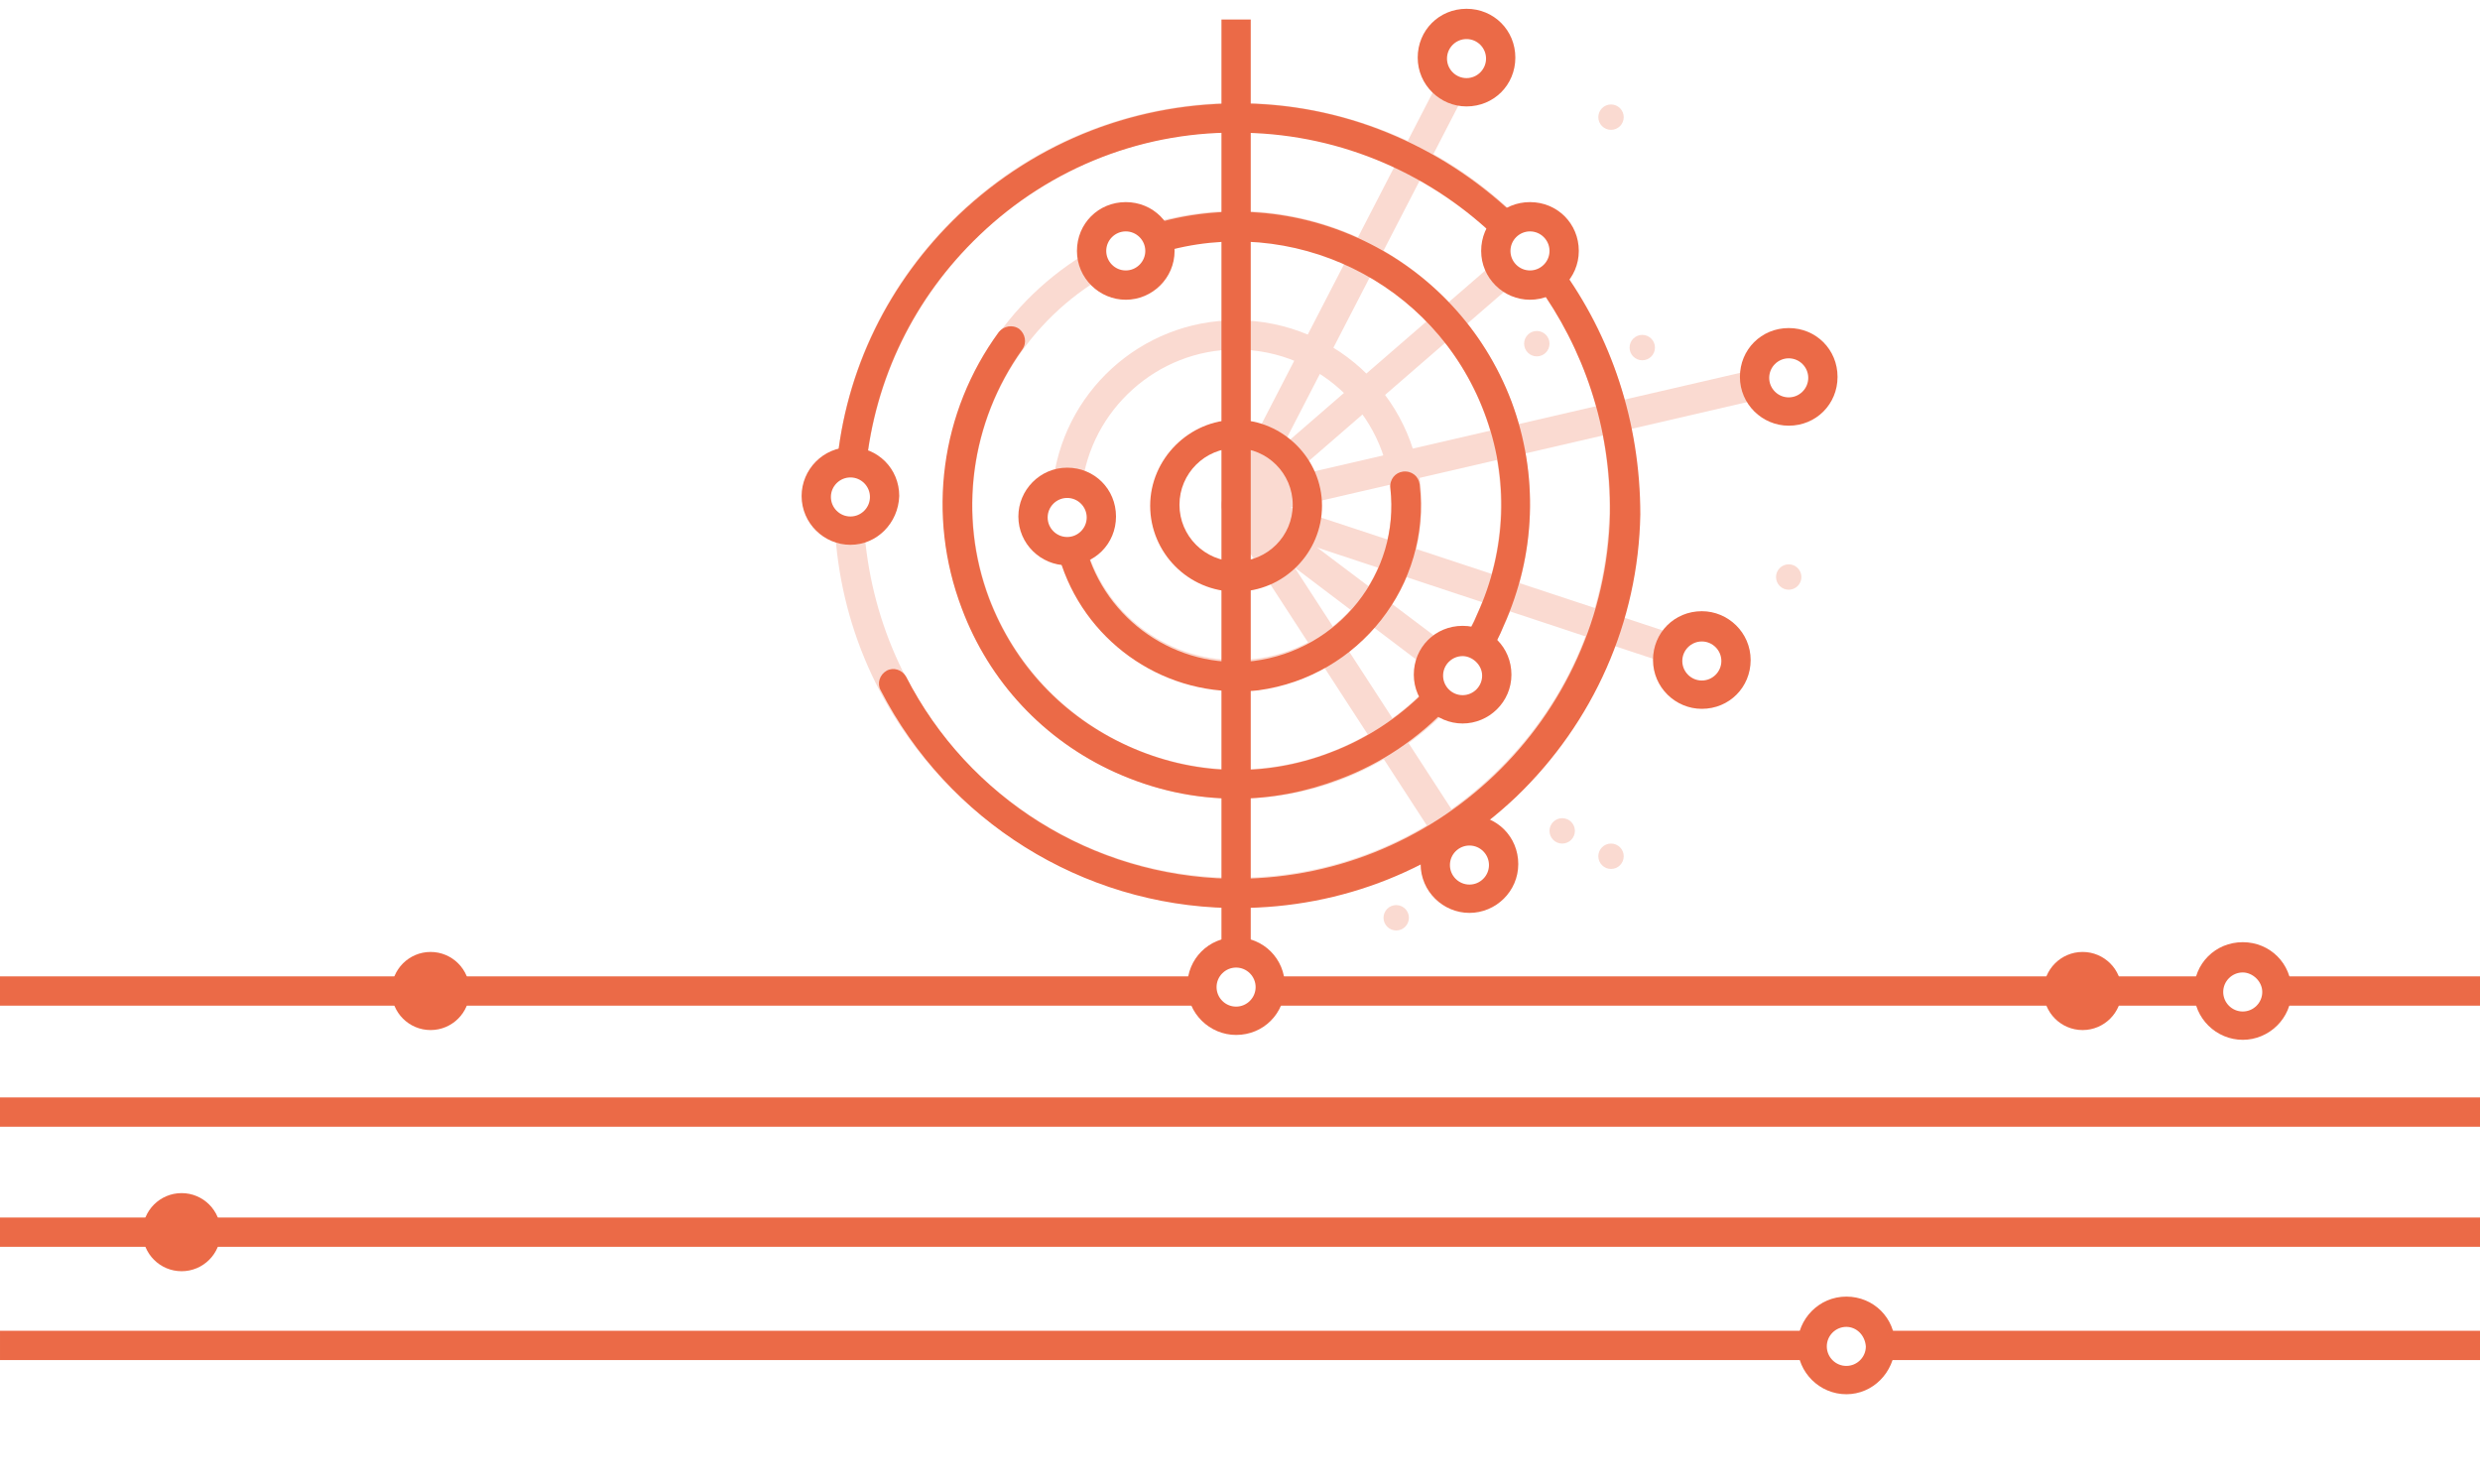 <?xml version="1.0" encoding="UTF-8"?> <!-- Generator: Adobe Illustrator 21.1.0, SVG Export Plug-In . SVG Version: 6.00 Build 0) --> <svg xmlns="http://www.w3.org/2000/svg" xmlns:xlink="http://www.w3.org/1999/xlink" id="Layer_1" x="0px" y="0px" viewBox="0 0 254 152" style="enable-background:new 0 0 254 152;" xml:space="preserve"> <style type="text/css"> .st0{fill:#EB6A47;} .st1{fill:#FADAD1;} .st2{fill:none;stroke:#EB6A47;stroke-width:3;stroke-linecap:round;stroke-linejoin:round;stroke-miterlimit:10;} </style> <g> <g> <g> <path class="st0" d="M185.6,137.8c0-0.5,0.1-1,0.4-1.5h-186v3h186C185.7,138.9,185.6,138.4,185.6,137.8z"></path> <path class="st0" d="M192.2,136.3c0.2,0.5,0.4,1,0.4,1.5c0,0.5-0.1,1-0.4,1.5h61.8v-3H192.2z"></path> </g> <g> <rect y="124.7" class="st0" width="254" height="3"></rect> </g> <g> <rect y="112.4" class="st0" width="254" height="3"></rect> </g> <g> <path class="st0" d="M123.2,101.1c0-0.4,0.1-0.7,0.2-1.1H0v3h123.8C123.4,102.5,123.2,101.8,123.2,101.1z"></path> <g> <path class="st0" d="M226.5,103c-0.2-0.5-0.4-1-0.4-1.5s0.1-1,0.4-1.5h-96.6c0.1,0.3,0.2,0.7,0.2,1.1c0,0.7-0.2,1.4-0.6,1.9 H226.5z"></path> <path class="st0" d="M232.8,100c0.2,0.5,0.4,1,0.4,1.5s-0.1,1-0.4,1.5H254v-3H232.8z"></path> </g> </g> </g> <g> <circle class="st0" cx="18.6" cy="126.2" r="4"></circle> <circle class="st0" cx="44.1" cy="101.5" r="4"></circle> </g> <circle class="st0" cx="213.3" cy="101.5" r="4"></circle> <g> <path class="st0" d="M189.1,142.8c-2.7,0-5-2.2-5-5c0-2.7,2.2-5,5-5s5,2.2,5,5C194,140.6,191.8,142.8,189.1,142.8z M189.1,135.9 c-1.1,0-2,0.9-2,2c0,1.1,0.9,2,2,2s2-0.9,2-2C191,136.7,190.1,135.9,189.1,135.9z"></path> </g> <g> <path class="st0" d="M229.7,106.5c-2.7,0-5-2.2-5-5s2.2-5,5-5s5,2.2,5,5S232.4,106.5,229.7,106.5z M229.7,99.6c-1.1,0-2,0.9-2,2 s0.9,2,2,2s2-0.9,2-2S230.7,99.6,229.7,99.6z"></path> </g> </g> <g> <path class="st1" d="M148.2,66.1l-20.7-15.6c-0.7-0.5-1.6-0.4-2.1,0.3c-0.5,0.7-0.4,1.6,0.3,2.1l20.6,15.6 C146.6,67.4,147.3,66.6,148.2,66.1z"></path> <path class="st1" d="M153.4,26.6l-27.7,24c-0.6,0.5-0.7,1.5-0.2,2.1c0.3,0.3,0.7,0.5,1.1,0.5c0.3,0,0.7-0.1,1-0.4l27.7-24 C154.4,28.5,153.6,27.6,153.4,26.6z"></path> <path class="st1" d="M179.8,38.6c0-0.3,0-0.5,0.1-0.8l-53.6,12.4c-0.8,0.2-1.3,1-1.1,1.8c0.2,0.7,0.8,1.2,1.5,1.2 c0.1,0,0.2,0,0.3,0l53.6-12.4C180.1,40.2,179.8,39.4,179.8,38.6z"></path> <path class="st1" d="M147.5,8l-22.2,43c-0.4,0.7-0.1,1.6,0.6,2c0.2,0.1,0.5,0.2,0.7,0.2c0.5,0,1.1-0.3,1.3-0.8l22.2-43 C149.1,9.4,148.1,8.9,147.5,8z"></path> <path class="st1" d="M170.9,67.6c0-1,0.4-1.8,1-2.5l-44.8-14.8c-0.8-0.3-1.6,0.2-1.9,1c-0.3,0.8,0.2,1.6,1,1.9L170.9,68 C170.9,67.9,170.9,67.7,170.9,67.6z"></path> <path class="st1" d="M150.1,85.1l-22.2-34.2c-0.5-0.7-1.4-0.9-2.1-0.4c-0.7,0.5-0.9,1.4-0.4,2.1l22.2,34.2 C148.1,85.9,149,85.3,150.1,85.1z"></path> </g> <g> <path class="st1" d="M126.6,32.8c-9.8,0-17.9,7.5-18.8,17.1c0.5-0.2,1-0.4,1.5-0.4c0.5,0,1,0.1,1.5,0.4c0.9-7.9,7.7-14.1,15.8-14.1 c8.8,0,15.9,7.1,15.9,15.9s-7.1,15.9-15.9,15.9c-7.4,0-13.6-5-15.4-11.8c-0.6,0.4-1.2,0.6-1.9,0.6c-0.4,0-0.7-0.1-1-0.2 c2,8.3,9.5,14.4,18.4,14.4c10.4,0,18.9-8.5,18.9-18.9S137.1,32.8,126.6,32.8z"></path> <g> <path class="st0" d="M126.6,60.6c-4.9,0-8.8-4-8.8-8.8s4-8.8,8.8-8.8s8.8,4,8.8,8.8S131.5,60.6,126.6,60.6z M126.6,45.9 c-3.2,0-5.8,2.6-5.8,5.8s2.6,5.8,5.8,5.8s5.8-2.6,5.8-5.8S129.8,45.9,126.6,45.9z"></path> </g> <path class="st0" d="M145.4,49.6c-0.1-0.8-0.8-1.4-1.7-1.3c-0.8,0.1-1.4,0.8-1.3,1.7c1,8.7-5.3,16.6-14,17.7 c-7.9,0.9-15.2-4.2-17.2-11.7c-0.6,0.4-1.2,0.6-1.9,0.6c-0.4,0-0.7-0.1-1-0.2c2.1,8.4,9.7,14.4,18.4,14.4c0.7,0,1.4,0,2.2-0.1 C139.2,69.3,146.6,59.9,145.4,49.6z"></path> <g> <path class="st1" d="M118.7,25.8c2.5-0.8,5.2-1.2,7.9-1.2c14.9,0,27.1,12.1,27.1,27.1c0,5.1-1.4,9.9-3.9,14c1.1,0,2.1,0.5,2.7,1.3 c2.7-4.5,4.2-9.7,4.2-15.3c0-16.6-13.5-30.1-30.1-30.1c-3.1,0-6.2,0.5-9.1,1.4c0.7,0.6,1.2,1.6,1.2,2.6 C118.8,25.8,118.7,25.8,118.7,25.8z"></path> <path class="st1" d="M146.5,70.1c-4.9,5.3-12,8.7-19.8,8.7c-14.9,0-27.1-12.1-27.1-27.1c0-9.1,4.6-17.6,12.2-22.6 c0.4-0.3,0.9-0.5,1.3-0.8c-0.7-0.6-1.2-1.6-1.2-2.6c0,0,0-0.1,0-0.1c-0.6,0.3-1.2,0.7-1.7,1c-8.5,5.6-13.6,15-13.6,25.1 c0,16.6,13.5,30.1,30.1,30.1c8.6,0,16.3-3.6,21.8-9.4C147.5,72,146.8,71.1,146.5,70.1z"></path> </g> <g> <path class="st0" d="M154.8,41.1c-5.7-15-22.1-22.8-37.2-18c0.7,0.6,1.2,1.6,1.2,2.6c0,0.1,0,0.1,0,0.2 c13.5-4.1,28.1,2.9,33.2,16.3c2.6,6.8,2.3,14.1-0.7,20.7c-0.4,1-0.9,1.9-1.5,2.8c1.1,0,2.1,0.5,2.7,1.3c0.6-0.9,1.1-1.9,1.5-2.9 C157.3,56.8,157.6,48.6,154.8,41.1z"></path> <path class="st0" d="M146.5,70.2c-2.8,3-6.3,5.4-10.3,6.9c-6.8,2.6-14.1,2.3-20.7-0.7c-6.6-3-11.6-8.3-14.2-15.1 c-3.2-8.5-1.9-18.1,3.4-25.5c0.5-0.7,0.3-1.6-0.3-2.1c-0.7-0.5-1.6-0.3-2.1,0.3c-6,8.2-7.4,18.8-3.8,28.3 c2.8,7.5,8.4,13.5,15.7,16.8c4,1.8,8.1,2.7,12.4,2.7c3.6,0,7.2-0.7,10.6-2c4.3-1.6,8.1-4.2,11.2-7.5 C147.5,72,146.8,71.2,146.5,70.2z"></path> </g> <g> <path class="st1" d="M159.8,27.3c-0.5,0.9-1.3,1.6-2.4,1.8c11,14.9,9.8,36.1-3.8,49.6c-7.2,7.2-16.8,11.2-27,11.2s-19.8-4-27-11.2 C92.8,71.9,89.1,63,88.5,54c-0.4,0.2-0.9,0.3-1.5,0.3c-0.6,0-1.1-0.1-1.5-0.4c0.5,9.8,4.5,19.4,12,26.9c8,8,18.6,12,29.1,12 c10.5,0,21.1-4,29.1-12C170.3,66.3,171.7,43.4,159.8,27.3z"></path> <path class="st1" d="M88.7,47.8c0.9-8.4,4.5-16.6,11-23.1c7.2-7.2,16.8-11.2,27-11.2c10.1,0,19.6,3.9,26.8,11 c0.4-1,1.1-1.8,2.1-2.1c-16.1-15.9-42.1-15.8-58.1,0.2c-7,7-11,15.9-11.8,25.1c0.4-0.2,0.9-0.3,1.4-0.3 C87.7,47.4,88.2,47.6,88.7,47.8z"></path> </g> <g> <path class="st0" d="M159.8,27.3c-0.5,0.9-1.3,1.6-2.4,1.8c4.8,6.6,7.6,14.7,7.5,23.5c-0.5,21.1-18,37.8-39,37.4 c-14-0.3-26.7-8.2-33.1-20.7c-0.4-0.7-1.3-1-2-0.6c-0.7,0.4-1,1.3-0.6,2c6.9,13.4,20.6,22,35.7,22.3c0.3,0,0.6,0,0.9,0 c10.7,0,20.7-4,28.5-11.4c7.9-7.6,12.5-17.9,12.7-28.9C168,43.2,165,34.4,159.8,27.3z"></path> <path class="st0" d="M127.5,13.6c10.1,0.2,19.3,4.4,26,11c0.3-1,1.1-1.8,2.1-2.1c-7.2-7.1-17.1-11.7-28-11.9 c-11-0.2-21.4,3.8-29.4,11.4C91,28.9,86.6,37.9,85.7,47.7c0.4-0.2,0.9-0.3,1.4-0.3c0.6,0,1.1,0.2,1.6,0.4 c0.9-9,4.9-17.3,11.6-23.7C107.6,17.1,117.3,13.3,127.5,13.6z"></path> </g> <g> <path class="st2" d="M109.2,28.6"></path> </g> </g> <path class="st0" d="M126.6,97.6c0.5,0,1,0.1,1.5,0.4v-96h-3v96C125.6,97.7,126.1,97.6,126.6,97.6z"></path> <g> <circle class="st1" cx="157.4" cy="35.2" r="1.3"></circle> </g> <g> <circle class="st1" cx="168.2" cy="35.6" r="1.3"></circle> </g> <g> <circle class="st1" cx="165" cy="12" r="1.3"></circle> </g> <g> <circle class="st1" cx="183.2" cy="59.1" r="1.3"></circle> </g> <g> <circle class="st1" cx="143" cy="94" r="1.3"></circle> </g> <g> <circle class="st1" cx="165" cy="87.7" r="1.3"></circle> </g> <g> <circle class="st1" cx="160" cy="85.1" r="1.3"></circle> </g> <g> <path class="st0" d="M150.2,10.9c-2.7,0-5-2.2-5-5s2.2-5,5-5s5,2.2,5,5S153,10.9,150.2,10.9z M150.2,4c-1.1,0-2,0.9-2,2s0.9,2,2,2 s2-0.9,2-2S151.3,4,150.2,4z"></path> </g> <g> <path class="st0" d="M156.7,30.7c-2.7,0-5-2.2-5-5s2.2-5,5-5s5,2.2,5,5S159.4,30.7,156.7,30.7z M156.7,23.7c-1.1,0-2,0.9-2,2 s0.9,2,2,2s2-0.9,2-2S157.8,23.7,156.7,23.7z"></path> </g> <g> <path class="st0" d="M183.2,43.6c-2.7,0-5-2.2-5-5s2.2-5,5-5s5,2.2,5,5S186,43.6,183.2,43.6z M183.2,36.7c-1.1,0-2,0.9-2,2 s0.9,2,2,2s2-0.9,2-2S184.3,36.7,183.2,36.7z"></path> </g> <g> <path class="st0" d="M174.3,72.6c-2.7,0-5-2.2-5-5s2.2-5,5-5c2.7,0,5,2.2,5,5S177.1,72.6,174.3,72.6z M174.3,65.7c-1.1,0-2,0.9-2,2 s0.9,2,2,2c1.1,0,2-0.9,2-2S175.4,65.7,174.3,65.7z"></path> </g> <g> <path class="st0" d="M149.8,74.1c-2.7,0-5-2.2-5-5s2.2-5,5-5s5,2.2,5,5S152.5,74.1,149.8,74.1z M149.8,67.2c-1.1,0-2,0.9-2,2 s0.9,2,2,2s2-0.9,2-2S150.8,67.2,149.8,67.2z"></path> </g> <g> <path class="st0" d="M150.5,93.5c-2.7,0-5-2.2-5-5s2.2-5,5-5s5,2.2,5,5S153.2,93.5,150.5,93.5z M150.5,86.6c-1.1,0-2,0.9-2,2 s0.9,2,2,2s2-0.9,2-2S151.6,86.6,150.5,86.6z"></path> </g> <g> <path class="st0" d="M126.6,106c-2.7,0-5-2.2-5-5s2.2-5,5-5s5,2.2,5,5S129.4,106,126.6,106z M126.6,99.1c-1.1,0-2,0.9-2,2 s0.9,2,2,2s2-0.9,2-2S127.7,99.1,126.6,99.1z"></path> </g> <g> <path class="st0" d="M109.3,57.9c-2.7,0-5-2.2-5-5c0-2.7,2.2-5,5-5s5,2.2,5,5C114.3,55.7,112.1,57.9,109.3,57.9z M109.3,51 c-1.1,0-2,0.9-2,2s0.9,2,2,2s2-0.9,2-2S110.4,51,109.3,51z"></path> </g> <g> <path class="st0" d="M87.1,55.8c-2.7,0-5-2.2-5-5c0-2.7,2.2-5,5-5s5,2.2,5,5C92,53.6,89.8,55.8,87.1,55.8z M87.1,48.9 c-1.1,0-2,0.9-2,2s0.9,2,2,2s2-0.9,2-2S88.2,48.9,87.1,48.9z"></path> </g> <g> <path class="st0" d="M115.3,30.7c-2.7,0-5-2.2-5-5s2.2-5,5-5s5,2.2,5,5S118,30.7,115.3,30.7z M115.3,23.7c-1.1,0-2,0.9-2,2 s0.9,2,2,2s2-0.9,2-2S116.4,23.7,115.3,23.7z"></path> </g> </svg> 
